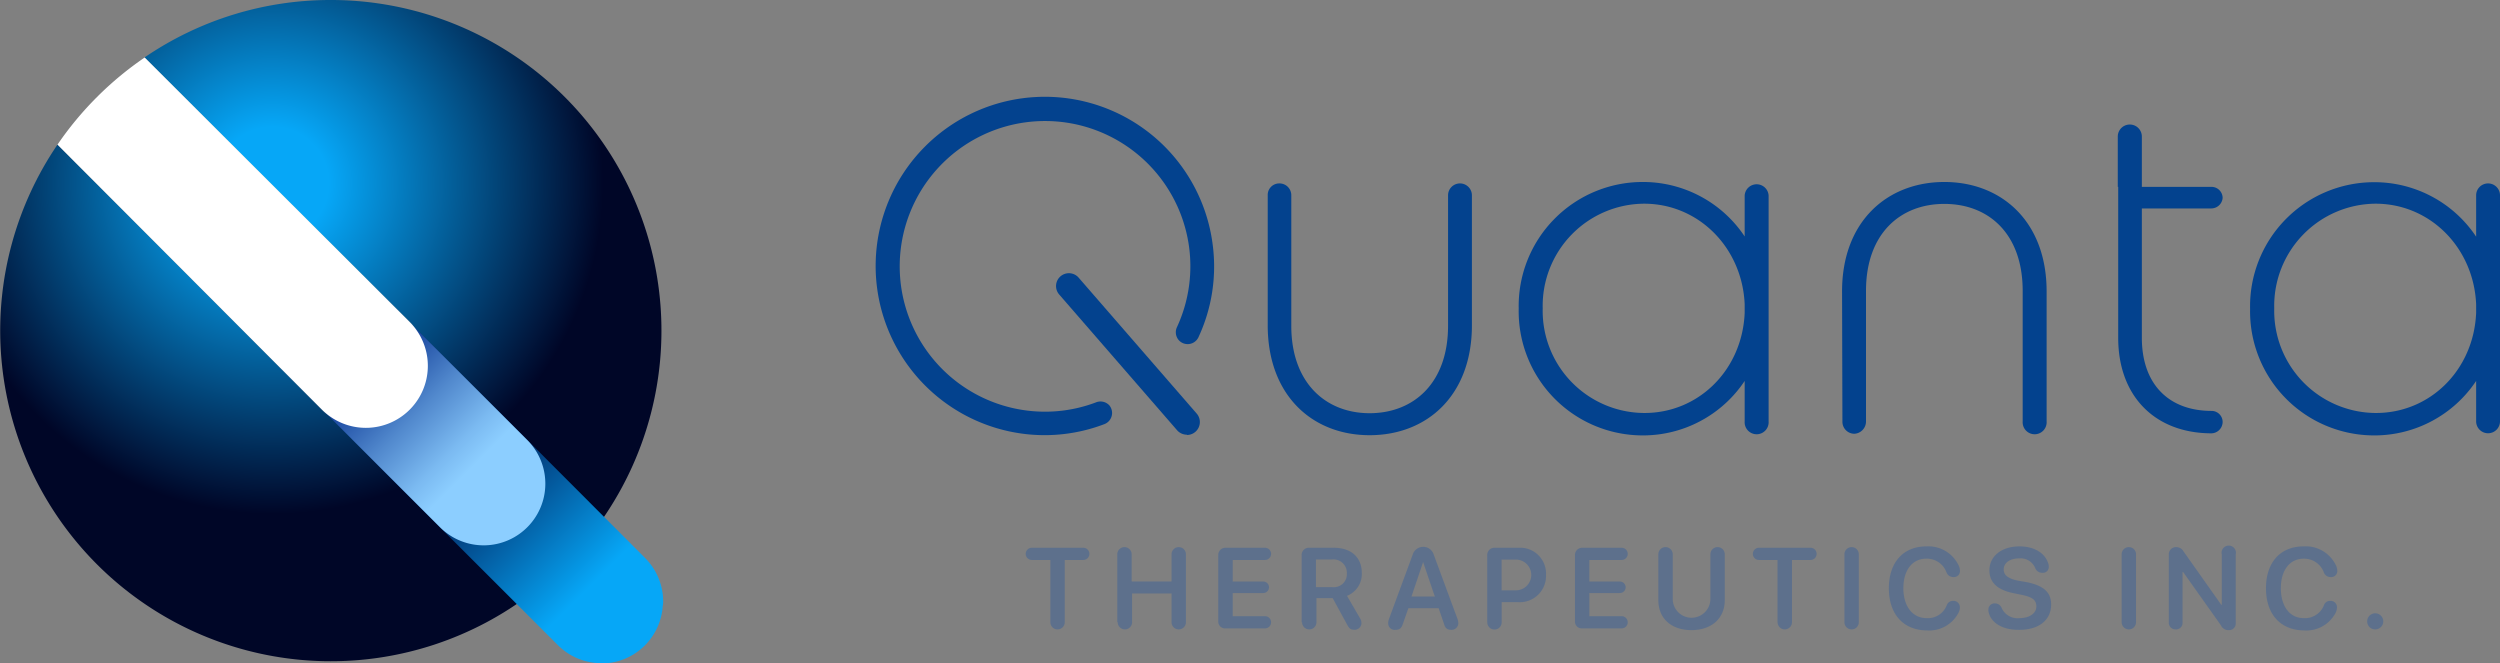 <svg xmlns="http://www.w3.org/2000/svg" xmlns:xlink="http://www.w3.org/1999/xlink" viewBox="0 0 347.83 92.27"><rect x="0" y="0" width="347.83" height="92.27" fill="#808080" stroke="none"/><defs><style>.cls-1{fill:url(#radial-gradient);}.cls-2{fill:#5d708c;}.cls-3{fill:#03428e;}.cls-4{fill:url(#linear-gradient);}.cls-5{fill:url(#linear-gradient-2);}.cls-6{fill:#fff;}</style><radialGradient id="radial-gradient" cx="37.91" cy="25.5" r="46.03" gradientUnits="userSpaceOnUse"><stop offset="0.17" stop-color="#06a7f7"/><stop offset="1" stop-color="#000627"/></radialGradient><linearGradient id="linear-gradient" x1="84.25" y1="84.25" x2="64.05" y2="64.05" gradientUnits="userSpaceOnUse"><stop offset="0.12" stop-color="#06a7f7"/><stop offset="0.84" stop-color="#023472"/></linearGradient><linearGradient id="linear-gradient-2" x1="65.37" y1="65.37" x2="48.15" y2="48.15" gradientUnits="userSpaceOnUse"><stop offset="0" stop-color="#8cceff"/><stop offset="0.15" stop-color="#7bbaf1"/><stop offset="0.45" stop-color="#5087cc"/><stop offset="0.86" stop-color="#0c3794"/></linearGradient></defs><g id="Layer_2" data-name="Layer 2"><g id="Layer_1-2" data-name="Layer 1"><path class="cls-1" d="M46,0a45.82,45.82,0,0,0-25.9,8L57,44.8A8.59,8.59,0,0,1,44.8,57L8,20.12A46,46,0,1,0,46,0Z"/><path class="cls-2" d="M146.14,86.57V77.91h-2.58a.85.85,0,1,1,0-1.7h7.16a.85.85,0,1,1,0,1.7h-2.58v8.66a1,1,0,1,1-2,0Z"/><path class="cls-2" d="M155.45,86.57V77.12a1,1,0,1,1,2,0V80.9H163V77.12a1,1,0,1,1,2,0v9.45a1,1,0,1,1-2,0v-4h-5.49v4a1,1,0,1,1-2,0Z"/><path class="cls-2" d="M169.5,86.44V77.26a1,1,0,0,1,1-1.05H176a.85.85,0,1,1,0,1.7h-4.49v3h4.25a.8.8,0,1,1,0,1.6h-4.25v3.22H176a.85.85,0,1,1,0,1.7h-5.49A.94.94,0,0,1,169.5,86.44Z"/><path class="cls-2" d="M181.1,86.59V77.26a1,1,0,0,1,1-1.05h3.47c2.44,0,3.9,1.35,3.9,3.51a3.25,3.25,0,0,1-2.06,3.18L189.21,86a1.22,1.22,0,0,1,.21.7.94.94,0,0,1-1,.92c-.48,0-.71-.17-1-.73l-2-3.67h-2.26v3.35a1,1,0,1,1-2,0Zm4.29-4.9a1.81,1.81,0,0,0,2-1.93,1.86,1.86,0,0,0-2.07-1.92h-2.23v3.85Z"/><path class="cls-2" d="M193.14,86.69a1.86,1.86,0,0,1,.13-.62l3.28-8.9a1.53,1.53,0,0,1,2.93,0l3.29,8.91a1.86,1.86,0,0,1,.13.62.94.94,0,0,1-1,.93c-.55,0-.85-.25-1-.86l-.74-2.15h-4.21l-.75,2.14c-.18.61-.48.87-1,.87A.91.91,0,0,1,193.14,86.69ZM199.63,83,198,78.2H198L196.38,83Z"/><path class="cls-2" d="M206.92,86.57V77.26a1,1,0,0,1,1-1.05h3.37A3.6,3.6,0,0,1,215.1,80a3.65,3.65,0,0,1-3.88,3.78h-2.29v2.81a1,1,0,1,1-2,0Zm3.84-4.44a2.14,2.14,0,1,0,0-4.27h-1.84v4.27Z"/><path class="cls-2" d="M219.13,86.44V77.26a1,1,0,0,1,1-1.05h5.49a.85.85,0,1,1,0,1.7h-4.49v3h4.25a.8.8,0,1,1,0,1.6h-4.25v3.22h4.49a.85.85,0,1,1,0,1.7h-5.49A.94.94,0,0,1,219.13,86.44Z"/><path class="cls-2" d="M230.73,83.51V77.12a1,1,0,1,1,2,0v6.21a2.62,2.62,0,0,0,5.24,0V77.12a1,1,0,1,1,2,0v6.39c0,2.46-1.77,4.16-4.63,4.16S230.73,86,230.73,83.51Z"/><path class="cls-2" d="M247.31,86.57V77.91h-2.58a.85.85,0,1,1,0-1.7h7.17a.85.85,0,1,1,0,1.7h-2.58v8.66a1,1,0,1,1-2,0Z"/><path class="cls-2" d="M256.62,86.57V77.12a1,1,0,1,1,2,0v9.45a1,1,0,1,1-2,0Z"/><path class="cls-2" d="M262.8,81.84c0-3.59,2-5.82,5.22-5.82a4.66,4.66,0,0,1,4.48,2.63,1.67,1.67,0,0,1,.19.75.83.83,0,0,1-.89.89,1,1,0,0,1-1-.71A2.9,2.9,0,0,0,268,77.73c-1.94,0-3.18,1.6-3.18,4.11S266.09,86,268.05,86a2.81,2.81,0,0,0,2.79-1.75.91.91,0,0,1,.9-.65.88.88,0,0,1,.94.9,1.67,1.67,0,0,1-.19.76,4.61,4.61,0,0,1-4.43,2.45C264.81,87.67,262.8,85.46,262.8,81.84Z"/><path class="cls-2" d="M276.76,85.45a1.7,1.7,0,0,1-.11-.58.86.86,0,0,1,.9-.92,1,1,0,0,1,.94.63A2.42,2.42,0,0,0,281,86c1.36,0,2.32-.67,2.32-1.61s-.57-1.31-2-1.62l-1.22-.25c-2.25-.46-3.31-1.52-3.31-3.17,0-2,1.74-3.33,4.19-3.33,2,0,3.54.89,4,2.38a1.29,1.29,0,0,1,.07.47.8.8,0,0,1-.88.82,1,1,0,0,1-1-.64,2.2,2.2,0,0,0-2.25-1.36c-1.25,0-2.14.6-2.14,1.54,0,.77.57,1.26,2,1.56L282,81c2.38.49,3.38,1.44,3.38,3.11,0,2.16-1.7,3.52-4.41,3.52C278.7,87.67,277.2,86.73,276.76,85.45Z"/><path class="cls-2" d="M295.19,86.57V77.12a1,1,0,1,1,2,0v9.45a1,1,0,1,1-2,0Z"/><path class="cls-2" d="M301.75,86.6V77.12a1,1,0,0,1,1.05-1,1.16,1.16,0,0,1,1,.6l5.25,7.43h.07v-7a1,1,0,1,1,1.94,0v9.52a.92.92,0,0,1-1,1A1.13,1.13,0,0,1,309,87l-5.27-7.43h-.07v7a.91.91,0,0,1-1,1A.92.92,0,0,1,301.75,86.6Z"/><path class="cls-2" d="M315.27,81.84c0-3.59,2-5.82,5.23-5.82A4.65,4.65,0,0,1,325,78.65a1.67,1.67,0,0,1,.19.75.83.83,0,0,1-.89.89,1,1,0,0,1-1-.71,2.92,2.92,0,0,0-2.78-1.85c-1.94,0-3.18,1.6-3.18,4.11S318.57,86,320.52,86a2.83,2.83,0,0,0,2.8-1.75.89.89,0,0,1,.89-.65.88.88,0,0,1,.94.9,1.67,1.67,0,0,1-.19.76,4.59,4.59,0,0,1-4.42,2.45C317.28,87.67,315.27,85.46,315.27,81.84Z"/><path class="cls-2" d="M329.35,86.44a1.12,1.12,0,1,1,1.12,1.13A1.11,1.11,0,0,1,329.35,86.44Z"/><path class="cls-3" d="M242.74,53a17,17,0,0,1-14.22,7.58A17.27,17.27,0,0,1,211.3,42.93a17.26,17.26,0,0,1,17.22-17.61,17,17,0,0,1,14.22,7.58V27.18a1.67,1.67,0,0,1,3.33,0V58.62a1.67,1.67,0,1,1-3.33,0Zm0-9.44V42.34c-.33-7.85-6.38-14-14-14a14.21,14.21,0,0,0-14.1,14.56,14.21,14.21,0,0,0,14.1,14.56C236.36,57.49,242.41,51.44,242.74,43.53Z"/><path class="cls-3" d="M256.29,40.54c0-9.77,6.32-15.22,14.23-15.22s14.23,5.45,14.23,15.22V58.62a1.67,1.67,0,1,1-3.33,0V40.47c0-8-4.78-12.1-10.9-12.1s-10.9,4.13-10.9,12.1V58.62A1.71,1.71,0,0,1,258,60.35a1.67,1.67,0,0,1-1.66-1.73Z"/><path class="cls-3" d="M294.65,26V19A1.66,1.66,0,0,1,298,19v7h9.71a1.55,1.55,0,0,1,1.53,1.53A1.59,1.59,0,0,1,307.68,29H298v18c0,6.44,3.73,10.17,9.71,10.17a1.54,1.54,0,0,1,1.53,1.53,1.6,1.6,0,0,1-1.53,1.59c-7.84,0-13-5.12-13-13.29V26Z"/><path class="cls-3" d="M344.51,53a17,17,0,0,1-14.23,7.58,17.27,17.27,0,0,1-17.22-17.62,17.26,17.26,0,0,1,17.22-17.61,17,17,0,0,1,14.23,7.58V27.18a1.66,1.66,0,1,1,3.32,0V58.62a1.66,1.66,0,1,1-3.32,0Zm0-9.44V42.34c-.33-7.85-6.38-14-14-14a14.21,14.21,0,0,0-14.09,14.56,14.21,14.21,0,0,0,14.09,14.56C338.13,57.49,344.18,51.44,344.51,43.53Z"/><path class="cls-3" d="M176.38,27.18A1.6,1.6,0,0,1,178,25.52a1.64,1.64,0,0,1,1.66,1.66V45.33c0,8,4.85,12.16,10.9,12.16s10.91-4.12,10.91-12.16V27.18a1.66,1.66,0,1,1,3.32,0V45.26c0,9.77-6.25,15.29-14.23,15.29S176.38,55,176.38,45.26Z"/><path class="cls-3" d="M152.44,56a20,20,0,0,1-8.58,1.22,20.22,20.22,0,1,1,21.49-23.45,20.16,20.16,0,0,1-1.59,11.73,1.68,1.68,0,0,0,.23,1.81h0a1.66,1.66,0,0,0,2.74-.36,23.29,23.29,0,0,0,2-12.86A23.54,23.54,0,1,0,142.5,60.37,23.27,23.27,0,0,0,153.68,59a1.66,1.66,0,0,0,.64-2.63h0A1.69,1.69,0,0,0,152.44,56Z"/><path class="cls-3" d="M165.13,60.48a1.81,1.81,0,0,1-1.36-.62L147.39,41a1.79,1.79,0,1,1,2.7-2.35l16.39,18.87a1.8,1.8,0,0,1-1.35,3Z"/><path class="cls-4" d="M92.27,83.72v0a8.58,8.58,0,0,0-2.52-6.09L58.17,46,46,58.17,77.61,89.75a8.53,8.53,0,0,0,6.07,2.52h0c.21,0,.43,0,.64,0h.15a8.56,8.56,0,0,0,7.72-7.72v-.14C92.25,84.15,92.27,83.94,92.27,83.72Z"/><path class="cls-5" d="M73.35,61.21l-22-22L39.23,51.37l22,22A8.58,8.58,0,1,0,73.35,61.21Z"/><path class="cls-6" d="M20.13,8A46.3,46.3,0,0,0,8,20.12L44.8,57A8.59,8.59,0,0,0,57,44.8Z"/></g></g></svg>